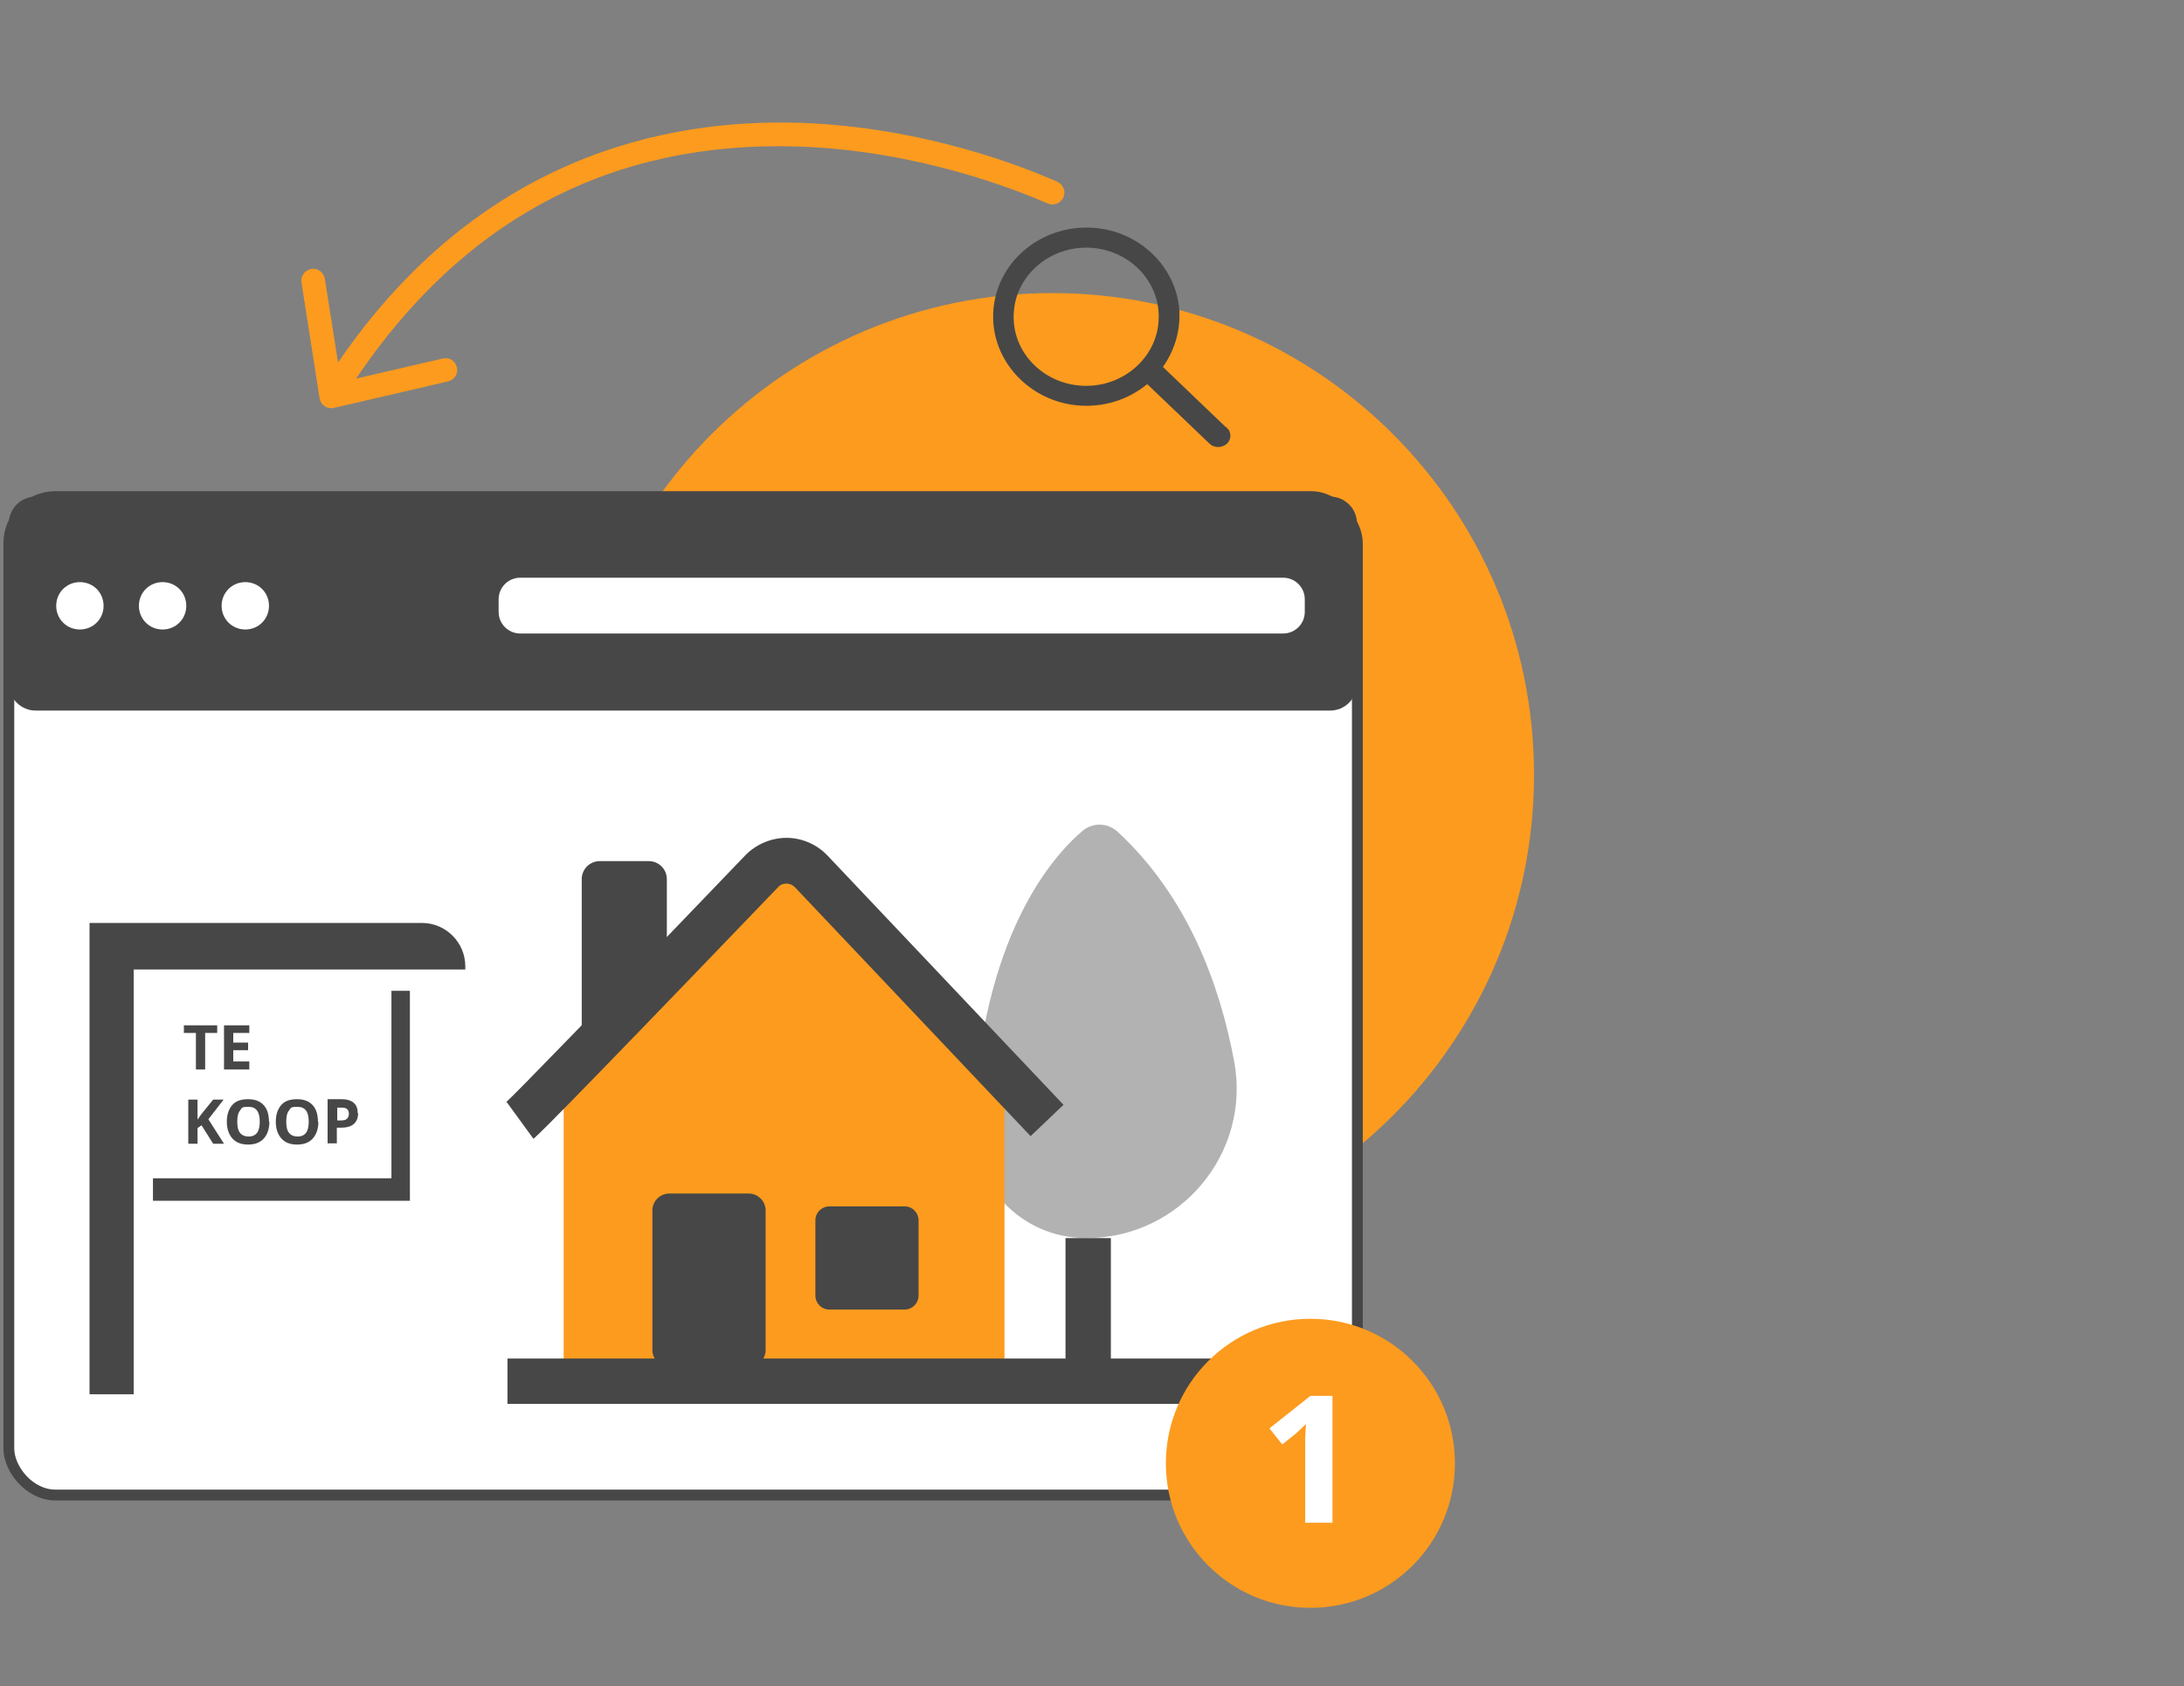 <?xml version="1.0" encoding="UTF-8"?>
<svg xmlns="http://www.w3.org/2000/svg" xmlns:xlink="http://www.w3.org/1999/xlink" id="Laag_1" version="1.1" viewBox="0 0 544 420">
  <rect x="0" y="0" width="544" height="420" fill="#808080" stroke="none"/>
  <defs>
    <style>
      .st0, .st1, .st2 {
        fill: none;
      }

      .st3 {
        fill: #474747;
      }

      .st1 {
        stroke-width: 2.7px;
      }

      .st1, .st2 {
        stroke: #474747;
        stroke-miterlimit: 10;
      }

      .st4 {
        isolation: isolate;
      }

      .st5 {
        clip-path: url(#clippath-1);
      }

      .st6 {
        clip-path: url(#clippath-3);
      }

      .st7 {
        clip-path: url(#clippath-2);
      }

      .st8 {
        fill: #fff;
      }

      .st2 {
        stroke-width: 1.9px;
      }

      .st9 {
        fill: #fd9b1e;
      }

      .st10 {
        clip-path: url(#clippath);
      }

      .st11 {
        fill: #b2b2b2;
      }
    </style>
    <clipPath id="clippath">
      <rect class="st0" x="-23.3" y="30.5" width="405.4" height="343.7"></rect>
    </clipPath>
    <clipPath id="clippath-1">
      <rect class="st0" x="-23.3" y="30.5" width="405.4" height="343.7"></rect>
    </clipPath>
    <clipPath id="clippath-2">
      <rect class="st0" x="-23.3" y="30.5" width="405.4" height="343.7"></rect>
    </clipPath>
    <clipPath id="clippath-3">
      <rect class="st0" x="-23.3" y="30.5" width="405.4" height="343.7"></rect>
    </clipPath>
  </defs>
  <g class="st10">
    <g>
      <path class="st9" d="M262.1,313c66.3,0,120-53.7,120-120s-53.7-120-120-120-120,53.7-120,120,53.7,120,120,120"></path>
      <path class="st8" d="M326.5,372.4H13.8c-6.4,0-11.6-5.2-11.6-11.6v-225.5c0-6.4,5.2-11.6,11.6-11.6h312.7c6.4,0,11.6,5.2,11.6,11.6v225.5c0,6.4-5.2,11.6-11.6,11.6"></path>
      <rect class="st1" x="2.2" y="123.7" width="335.9" height="248.7" rx="11.6" ry="11.6"></rect>
      <path class="st3" d="M331.3,123.7H8.9c-3.7,0-6.7,3-6.7,6.7v39.9c0,3.7,3,6.7,6.7,6.7h322.4c3.7,0,6.7-3,6.7-6.7v-39.9c0-3.7-3-6.7-6.7-6.7"></path>
      <path class="st8" d="M319.6,157.8h-190c-3,0-5.4-2.4-5.4-5.4v-3.1c0-3,2.4-5.4,5.4-5.4h190c3,0,5.4,2.4,5.4,5.4v3.1c0,3-2.4,5.4-5.4,5.4"></path>
      <path class="st8" d="M25.8,150.9c0,3.3-2.6,5.9-5.9,5.9s-5.9-2.6-5.9-5.9,2.6-5.9,5.9-5.9,5.9,2.6,5.9,5.9"></path>
      <path class="st8" d="M46.4,150.9c0,3.3-2.6,5.9-5.9,5.9s-5.9-2.6-5.9-5.9,2.6-5.9,5.9-5.9,5.9,2.6,5.9,5.9"></path>
      <path class="st8" d="M67,150.9c0,3.3-2.6,5.9-5.9,5.9s-5.9-2.6-5.9-5.9,2.6-5.9,5.9-5.9,5.9,2.6,5.9,5.9"></path>
      <path class="st9" d="M199.3,30.6c-33.5-1.1-80.1,8.5-115.1,59.7l-3.3-20.9c-.3-1.6-1.8-2.7-3.4-2.4-1.6.3-2.7,1.8-2.4,3.4l4.5,28.8c.3,1.7,1.9,2.8,3.6,2.4l28.4-6.6c1.6-.4,2.6-1.9,2.2-3.5s-1.9-2.6-3.5-2.2l-21.6,5c26.9-39.9,63.9-59.3,110.2-57.8,29.8,1,54.3,10.8,62.1,14.2,1.4.6,3.1,0,3.8-1.4h0c.8-1.5.1-3.3-1.4-4-8.1-3.6-33-13.6-64-14.7"></path>
      <path class="st3" d="M272.1,97c-11.7.9-21.5-8.4-20.5-19.6.7-8.8,8.2-15.9,17.4-16.6,11.7-.9,21.5,8.4,20.5,19.6-.7,8.8-8.2,15.9-17.4,16.6M304.9,107.3l-16.5-15.8c3-3.9,4.7-8.8,4.4-14.1-.7-10.4-9.5-18.9-20.4-19.7-13.7-1-25.1,9.8-24,22.9.9,10.5,10,19,21.1,19.5,6.3.3,12-1.9,16.3-5.7l16.1,15.4c.8.8,2.2.8,3.1,0,.7-.7.7-1.8,0-2.5"></path>
      <path class="st2" d="M272.1,97c-11.7.9-21.5-8.4-20.5-19.6.7-8.8,8.2-15.9,17.4-16.6,11.7-.9,21.5,8.4,20.5,19.6-.7,8.8-8.2,15.9-17.4,16.6ZM304.9,107.3l-16.5-15.8c3-3.9,4.7-8.8,4.4-14.1-.7-10.4-9.5-18.9-20.4-19.7-13.7-1-25.1,9.8-24,22.9.9,10.5,10,19,21.1,19.5,6.3.3,12-1.9,16.3-5.7l16.1,15.4c.8.8,2.2.8,3.1,0,.7-.7.7-1.8,0-2.5h-.1Z"></path>
    </g>
  </g>
  <g class="st5">
    <path class="st11" d="M270.6,308.4h0c23.3,0,41.1-21.1,36.8-44.1-3.6-19.2-11.6-41-29-57.1-2.5-2.3-6.2-2.4-8.8-.2-8.2,7-24.7,26.6-27.2,71.6-.9,16.2,11.9,29.8,28.1,29.8"></path>
  </g>
  <polygon class="st9" points="140.4 268.2 140.4 344.1 250.2 344.1 250.2 267.9 195.1 214.1 140.4 268.2"></polygon>
  <g class="st7">
    <g>
      <path class="st3" d="M132.9,283.7l-6.7-9.2s-.2.1-.3.2c2.1-1.8,25-25.4,59.7-61.6,2.7-2.8,6.5-4.4,10.3-4.4s7.6,1.6,10.3,4.5l58.7,62-8.2,7.8-58.7-62c-.8-.8-1.7-.9-2.1-.9h0c-.5,0-1.4.1-2.1.9-58.7,61.1-60.3,62.2-61,62.7"></path>
      <path class="st3" d="M186.5,297.3h-19.8c-2.3,0-4.2,1.9-4.2,4.2v34.8c0,2.3,1.9,4.2,4.2,4.2h19.8c2.3,0,4.2-1.9,4.2-4.2v-34.8c0-2.3-1.9-4.2-4.2-4.2"></path>
      <path class="st3" d="M225.3,326.2h-18.7c-2,0-3.5-1.6-3.5-3.5v-18.7c0-2,1.6-3.5,3.5-3.5h18.7c2,0,3.5,1.6,3.5,3.5v18.7c0,2-1.6,3.5-3.5,3.5"></path>
    </g>
  </g>
  <rect class="st3" x="126.4" y="338.4" width="187.2" height="11.3"></rect>
  <rect class="st3" x="265.4" y="308.4" width="11.3" height="35.6"></rect>
  <g class="st6">
    <g>
      <path class="st3" d="M161.6,214.5h-12.2c-2.5,0-4.5,2-4.5,4.5v37.9h1.3c11,0,19.9-8.9,19.9-19.9v-18c0-2.5-2-4.5-4.5-4.5"></path>
      <path class="st3" d="M22.3,230v117.3h11v-105.8h82.6v-.8c0-5.9-4.8-10.8-10.8-10.8H22.3Z"></path>
    </g>
  </g>
  <polygon class="st3" points="97.5 246.8 97.5 293.5 38.1 293.5 38.1 299.1 102.1 299.1 102.1 246.8 97.5 246.8"></polygon>
  <g class="st4">
    <g class="st4">
      <path class="st3" d="M51.1,266.4h-2.3v-9.1h-3v-1.9h8.3v1.9h-3v9.1Z"></path>
      <path class="st3" d="M62.1,266.4h-6.3v-11h6.3v1.9h-4v2.4h3.7v1.9h-3.7v2.8h4v1.9Z"></path>
    </g>
  </g>
  <g class="st4">
    <g class="st4">
      <path class="st3" d="M55.7,284.9h-2.6l-2.9-4.6-1,.7v3.9h-2.3v-11h2.3v5l.9-1.3,3-3.7h2.6l-3.8,4.9,3.9,6.1Z"></path>
      <path class="st3" d="M67.1,279.4c0,1.8-.5,3.2-1.4,4.2-.9,1-2.2,1.5-3.9,1.5s-3-.5-3.9-1.5c-.9-1-1.4-2.4-1.4-4.2s.5-3.2,1.4-4.2,2.2-1.4,3.9-1.4,3,.5,3.9,1.5c.9,1,1.3,2.4,1.3,4.2ZM59.1,279.4c0,1.2.2,2.2.7,2.8.5.6,1.2.9,2.1.9,1.9,0,2.8-1.2,2.8-3.7s-.9-3.7-2.8-3.7-1.6.3-2.1.9-.7,1.5-.7,2.8Z"></path>
      <path class="st3" d="M79.3,279.4c0,1.8-.5,3.2-1.4,4.2-.9,1-2.2,1.5-3.9,1.5s-3-.5-3.9-1.5c-.9-1-1.4-2.4-1.4-4.2s.5-3.2,1.4-4.2,2.2-1.4,3.9-1.4,3,.5,3.9,1.5c.9,1,1.3,2.4,1.3,4.2ZM71.3,279.4c0,1.2.2,2.2.7,2.8.5.6,1.2.9,2.1.9,1.9,0,2.8-1.2,2.8-3.7s-.9-3.7-2.8-3.7-1.6.3-2.1.9-.7,1.5-.7,2.8Z"></path>
      <path class="st3" d="M89.2,277.3c0,1.2-.4,2.1-1.1,2.7-.7.6-1.8.9-3.2.9h-1v3.9h-2.3v-11h3.5c1.3,0,2.3.3,3,.9.7.6,1,1.4,1,2.6ZM84,279.1h.8c.7,0,1.3-.1,1.6-.4s.5-.7.5-1.2-.1-.9-.4-1.2-.8-.4-1.4-.4h-1.1v3.3Z"></path>
    </g>
  </g>
  <rect class="st0" width="544" height="420"></rect>
  <path class="st9" d="M326.4,400.5c19.9,0,36-16.1,36-36s-16.1-36-36-36-36,16.1-36,36,16.1,36,36,36"></path>
  <path class="st8" d="M331.8,379.3h-6.7v-21.3l.2-3.3c-1.1,1.1-1.9,1.8-2.3,2.2l-3.6,2.9-3.2-4,10.2-8.1h5.5v31.7h-.1Z"></path>
</svg>

